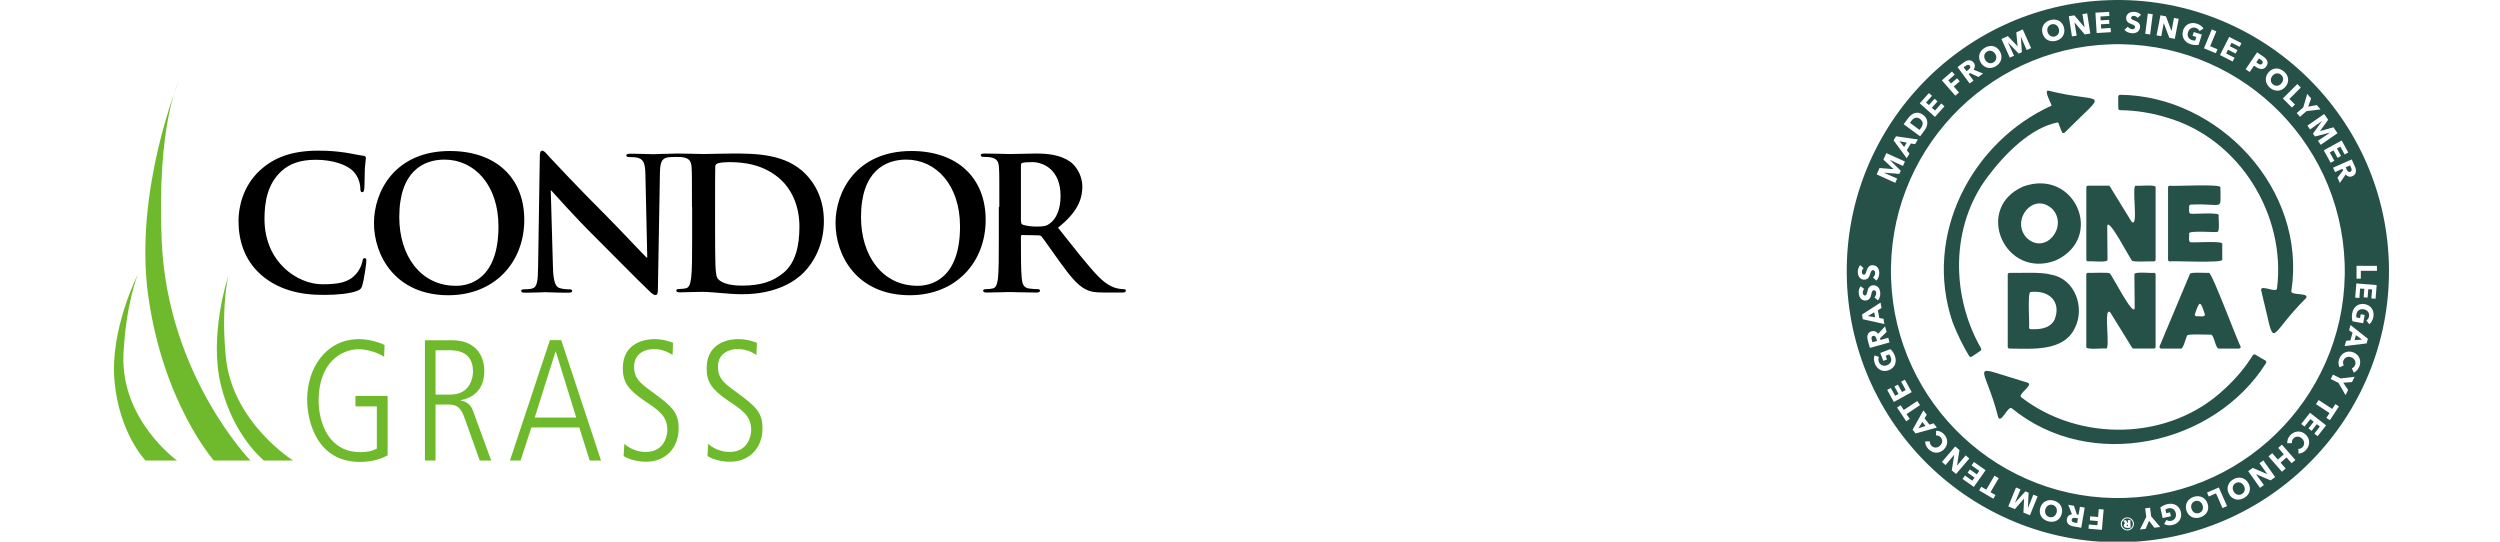 <?xml version="1.0" encoding="UTF-8" standalone="no"?>
<!-- Created with Inkscape (http://www.inkscape.org/) -->

<svg
   version="1.1"
   id="svg1"
   width="300"
   height="65"
   viewBox="0 0 300 65"
   xml:space="preserve"
   sodipodi:docname="3logos-home.svg"
   xmlns:inkscape="http://www.inkscape.org/namespaces/inkscape"
   xmlns:sodipodi="http://sodipodi.sourceforge.net/DTD/sodipodi-0.dtd"
   xmlns="http://www.w3.org/2000/svg"
   xmlns:svg="http://www.w3.org/2000/svg"><sodipodi:namedview
     id="namedview1"
     pagecolor="#ffffff"
     bordercolor="#000000"
     borderopacity="0.25"
     inkscape:showpageshadow="2"
     inkscape:pageopacity="0.0"
     inkscape:pagecheckerboard="0"
     inkscape:deskcolor="#d1d1d1"><inkscape:page
       x="0"
       y="0"
       width="300"
       height="65"
       id="page2"
       margin="0"
       bleed="0" /></sodipodi:namedview><defs
     id="defs1" /><g
     id="g1"
     transform="matrix(0.884,0,0,0.884,-214.38,1.0804329e-5)"><g
       id="g3"
       transform="matrix(0.229,0,0,0.229,287.712,-26.195)"><path
         d="M -42.5,277.4 C -53.2,268 -56,255.8 -56,245.2 c 0,-7.4 2.3,-20.3 12.8,-29.9 7.9,-7.2 18.2,-11.6 34.4,-11.6 6.8,0 10.8,0.4 15.8,1.1 4.1,0.6 7.6,1.5 10.9,1.9 1.2,0.1 1.6,0.7 1.6,1.3 0,0.9 -0.3,2.2 -0.6,6 -0.2,3.6 -0.1,9.6 -0.3,11.8 -0.1,1.6 -0.3,2.5 -1.3,2.5 -0.9,0 -1.1,-0.9 -1.1,-2.4 -0.1,-3.4 -1.5,-7.2 -4.2,-10 -3.6,-3.8 -12.1,-6.8 -22.1,-6.8 -9.5,0 -15.7,2.4 -20.5,6.8 -8,7.3 -10,17.7 -10,28.2 0,25.9 19.7,38.8 34.3,38.8 9.7,0 15.6,-1.1 20,-6.1 1.9,-2.1 3.3,-5.2 3.7,-7.2 0.3,-1.7 0.5,-2.2 1.4,-2.2 0.8,0 1,0.8 1,1.6 0,1.3 -1.3,10.8 -2.4,14.5 -0.5,1.8 -1,2.4 -2.8,3.2 -4.4,1.8 -12.6,2.5 -19.6,2.5 -15,0.1 -27.5,-3.2 -37.5,-11.8 m 66.8,-30.8 c 0,-18.6 12.3,-42.7 45,-42.7 27.2,0 44.1,15.8 44.1,40.8 0,25 -17.4,44.7 -45.1,44.7 -31.3,-0.1 -44,-23.5 -44,-42.8 m 73.8,2 C 98.1,224.2 84,209 66.1,209 c -12.5,0 -26.8,7 -26.8,34.1 0,22.7 12.5,40.7 33.5,40.7 7.7,0.1 25.3,-3.6 25.3,-35.2 m 32.3,24.4 c 0.2,8.5 1.6,11.3 3.8,12.1 1.8,0.6 3.9,0.8 5.7,0.8 1.2,0 1.9,0.2 1.9,0.9 0,0.9 -1,1.1 -2.5,1.1 -7.1,0 -11.4,-0.3 -13.5,-0.3 -1,0 -6.1,0.3 -11.8,0.3 -1.4,0 -2.4,-0.1 -2.4,-1.1 0,-0.7 0.6,-0.9 1.7,-0.9 1.4,0 3.4,-0.1 4.9,-0.5 2.8,-0.9 3.3,-4 3.4,-13.5 l 1,-64.5 c 0,-2.2 0.3,-3.7 1.4,-3.7 1.2,0 2.2,1.4 4,3.4 1.3,1.4 17.9,19.2 33.8,35 7.4,7.4 22.1,23.1 24,24.9 h 0.5 l -1.1,-49 c -0.1,-6.6 -1.1,-8.7 -3.7,-9.8 -1.6,-0.7 -4.2,-0.7 -5.8,-0.7 -1.3,0 -1.8,-0.3 -1.8,-1 0,-0.9 1.2,-1 2.8,-1 5.7,0 10.9,0.3 13.2,0.3 1.2,0 5.3,-0.3 10.7,-0.3 1.4,0 9.2,0.1 9.2,1 0,0.6 -7.4,1 -8.7,1 -1.1,0 -2,0 -3.3,0.3 -3,0.9 -3.9,3.1 -4,9.3 l -1.2,68.8 c 0,2.4 -0.4,3.4 -1.4,3.4 -1.2,0 -2.5,-1.2 -3.7,-2.4 -6.9,-6.5 -20.8,-20.8 -32.2,-32.1 -11.9,-11.8 -24,-25.4 -25.9,-27.5 h -0.3 z m 82.4,-36 c 0,-16.6 0,-19.6 -0.2,-23.1 -0.2,-3.7 -1.1,-5.4 -4.7,-6.2 -0.9,-0.2 -2.7,-0.3 -4.2,-0.3 -1.2,0 -9.8,-0.2 -9.8,-1 0,-0.8 8.7,-1 10.3,-1 5.8,0 12.6,0.3 15.7,0.3 3.4,0 10.3,-0.3 16.8,-0.3 13.6,0 31.8,0 43.7,12.4 5.5,5.7 10.6,14.7 10.6,27.7 0,13.7 -5.8,24.2 -11.9,30.4 -5,5.1 -16.3,12.9 -36.5,12.9 -3.9,0 -8.4,-0.3 -12.5,-0.7 -4.1,-0.3 -8,-0.7 -10.7,-0.7 -1.2,0 -3.6,0 -6.2,0.1 -2.5,0 -5.3,0.2 -7.5,0.2 -1.4,0 -2.2,-0.3 -2.2,-1.1 0,-0.5 0.4,-0.9 1.7,-0.9 1.6,0 3,-0.2 3.9,-0.4 2.2,-0.4 2.7,-2.8 3.2,-6 0.6,-4.6 0.6,-13.2 0.6,-23.2 V 237 Z m 13.7,12 c 0,11.6 0.1,20 0.2,22 0.1,2.7 0.3,7.1 1.2,8.3 1.4,2.1 5.7,4.4 14.3,4.4 11.1,0 18.5,-2.2 25.1,-7.8 7,-6 9.2,-15.9 9.2,-27.2 0,-13.8 -5.8,-22.8 -10.5,-27.3 -10,-9.6 -22.5,-10.9 -31,-10.9 -2.2,0 -6.2,0.3 -7.1,0.8 -1,0.4 -1.3,1 -1.3,2.2 -0.1,3.7 -0.1,13.2 -0.1,21.8 z m 71.4,-2.4 c 0,-18.6 12.3,-42.7 45,-42.7 27.1,0 44,15.8 44,40.8 0,25 -17.4,44.7 -45.1,44.7 -31.3,-0.1 -43.9,-23.5 -43.9,-42.8 m 73.8,2 c 0,-24.4 -14.1,-39.6 -31.9,-39.6 -12.5,0 -26.8,7 -26.8,34.1 0,22.7 12.5,40.7 33.5,40.7 7.5,0.1 25.2,-3.6 25.2,-35.2 M 395,237 c 0,-16.6 0,-19.6 -0.2,-23.1 -0.2,-3.7 -1.1,-5.4 -4.7,-6.2 -0.9,-0.2 -2.7,-0.3 -4.2,-0.3 -1.2,0 -1.9,-0.2 -1.9,-1 0,-0.8 0.8,-1 2.4,-1 5.8,0 12.6,0.3 14.9,0.3 3.7,0 12,-0.3 15.4,-0.3 6.9,0 14.2,0.7 20.1,4.7 3.1,2.1 7.4,7.6 7.4,14.9 0,8.1 -3.4,15.5 -14.4,24.4 9.7,12.2 17.2,21.9 23.7,28.7 6.1,6.3 10.6,7.1 12.2,7.4 1.2,0.2 2.2,0.3 3,0.3 0.9,0 1.3,0.3 1.3,0.9 0,0.9 -0.8,1.1 -2.1,1.1 h -10.4 c -6.1,0 -8.8,-0.5 -11.7,-2.1 -4.7,-2.5 -8.8,-7.6 -14.9,-16 -4.4,-6 -9.4,-13.4 -10.8,-15 -0.5,-0.7 -1.2,-0.8 -1.9,-0.8 l -9.5,-0.2 c -0.6,0 -0.9,0.2 -0.9,0.9 v 1.5 c 0,10.1 0,18.8 0.5,23.3 0.3,3.1 1,5.5 4.2,6 1.6,0.2 4,0.4 5.3,0.4 0.9,0 1.3,0.3 1.3,0.9 0,0.8 -0.7,1.1 -2.2,1.1 -6.3,0 -14.4,-0.3 -16,-0.3 -2.1,0 -8.9,0.3 -13.3,0.3 -1.4,0 -2.2,-0.3 -2.2,-1.1 0,-0.5 0.4,-0.9 1.7,-0.9 1.6,0 2.9,-0.2 3.9,-0.4 2.2,-0.4 2.7,-2.8 3.2,-6 0.5,-4.6 0.5,-13.2 0.5,-23.2 V 237 Z m 12.9,8.6 c 0,1.2 0.2,1.6 1,2 2.3,0.8 5.6,1.1 8.3,1.1 4.4,0 5.8,-0.4 7.7,-1.8 3.3,-2.4 6.4,-7.4 6.4,-16.4 0,-15.5 -10.2,-20 -16.7,-20 -2.7,0 -4.7,0.1 -5.8,0.4 -0.8,0.2 -1,0.7 -1,1.5 v 33.2 z"
         id="path1-7" /><path
         class="st0"
         d="m 13.3,349.1 h 19.1 v 35.2 c -5.1,2.8 -10.6,3.9 -16.5,3.9 -25.1,0 -31.2,-23.5 -31.2,-37.1 0,-18.3 10.9,-35.7 31,-35.7 5.7,0 12.8,2.3 14.9,3.5 l -0.3,7 c -2.8,-2.1 -9.6,-4.5 -15,-4.5 -10.2,0 -23.8,7.8 -23.8,30.4 0,13.1 5.9,30.6 24.7,30.6 3.7,0 6.5,-0.4 9.8,-2.1 v -25 H 13.3 Z m 41.2,38.3 h 6.3 v -33.2 h 8.1 c 5.1,0 7.2,2.4 9.4,8.8 l 8.7,24.4 h 6.8 L 83,357.9 c -1.6,-4.6 -5.2,-5.7 -7.3,-6.1 v -0.2 c 6,-1.1 14,-5.1 14,-17.3 0,-10.4 -6.4,-18.2 -18.8,-18.2 H 54.5 Z M 60.8,322 h 8.3 c 4.5,0 13.9,0.8 13.9,12.6 0,2.1 -0.7,13.7 -13.5,13.7 h -8.7 z m 44.1,65.4 h 6.3 l 6.4,-19.6 H 146 l 6.2,19.6 h 6.7 L 135.3,316 h -6.7 z m 27,-64.6 h 0.2 l 12.1,39.1 h -24.6 z m 40.4,61.9 c 3.7,2.4 9.1,3.4 13.5,3.4 10.9,0 19.1,-7.8 19.1,-19.7 0,-9.8 -3.9,-13.1 -16.6,-22.4 -6.1,-4.5 -9.8,-7.3 -9.8,-14.3 0,-8.3 7.4,-10.4 11.5,-10.4 5.3,0 8.6,1.8 11.3,3.5 l 0.3,-7.2 c -1.6,-0.6 -5.5,-2.2 -11.2,-2.2 -4.2,0 -18.6,1.4 -18.6,17.3 0,8.1 3,12.6 12.9,19.3 8.6,5.7 13.5,9.1 13.5,17.4 0,2.7 -1.4,12.9 -12.9,12.9 -1.8,0 -7.7,-0.4 -12.6,-4.8 z m 49.7,0 c 3.7,2.4 9.1,3.4 13.5,3.4 10.9,0 19.1,-7.8 19.1,-19.7 0,-9.8 -3.9,-13.1 -16.6,-22.4 -6.1,-4.5 -9.8,-7.3 -9.8,-14.3 0,-8.3 7.4,-10.4 11.5,-10.4 5.3,0 8.6,1.8 11.3,3.5 l 0.3,-7.2 c -1.6,-0.6 -5.5,-2.2 -11.2,-2.2 -4.2,0 -18.6,1.4 -18.6,17.3 0,8.1 3,12.6 12.9,19.3 8.6,5.7 13.5,9.1 13.5,17.4 0,2.7 -1.4,12.9 -12.9,12.9 -1.8,0 -7.7,-0.4 -12.6,-4.8 z"
         id="path2"
         style="fill:#6fba2c" /><path
         class="st0"
         d="m -70.6,387.4 c 0,0 -30,-34 -38.9,-97.6 -8.7,-62.3 18.2,-127.6 18.2,-127.6 0,0 -13.3,25.7 -10.2,95.6 3.6,79.2 52.6,129.6 52.6,129.6 h -21.7 m -40.5,0 h 18.7 c 0,0 -33.5,-24 -31.8,-62.9 1.4,-29.9 8.5,-47.4 8.5,-47.4 0,0 -16.7,32.9 -13.8,63.3 2.9,31.2 18.4,47 18.4,47 m 70.2,0 h 17.3 c 0,0 -36,-22.5 -39.9,-61.2 -3,-29.7 1.4,-48.1 1.4,-48.1 0,0 -11.7,35 -4.3,64.7 7.4,30.3 25.5,44.6 25.5,44.6"
         id="path3"
         style="fill:#6fba2c" /></g><g
       id="g25"
       transform="matrix(0.353,0,0,0.353,492.48,-0.719)"><g
         id="g9"><g
           id="g6"><path
             class="cls-1"
             d="m 69.9,73.76 c -19.16,8.37 -7.06,35.88 12.5,28.43 19.04,-8.76 7.39,-35.64 -12.5,-28.43 z m 11.28,8.72 C 87.33,89.24 78.32,100.41 71.14,93.41 65,86.58 73.9,75.53 81.18,82.48 Z"
             id="path1-3"
             style="fill:#265149;stroke-width:0px" /><path
             class="cls-1"
             d="m 111.57,87.29 -8.33,-13.55 c -0.12,-0.19 -0.33,-0.31 -0.55,-0.31 h -7.87 c -0.36,0 -0.65,0.29 -0.65,0.65 v 27.82 c 0,0.36 0.29,0.65 0.65,0.65 0.56,-0.26 7.81,0.66 7.5,-0.65 0,0 -0.11,-12.9 -0.11,-12.9 0.4,-3.97 9.24,13.6 9.57,13.25 -0.09,0.67 8.09,0.16 8.39,0.31 0.36,0 0.65,-0.29 0.65,-0.65 V 74.09 c 0.37,-1.31 -7.03,-0.39 -7.5,-0.65 -2.04,-0.65 1.17,16.57 -1.74,13.86 z"
             id="path2-3"
             style="fill:#265149;stroke-width:0px" /><path
             class="cls-1"
             d="m 134.35,80.73 c 12.91,-0.65 11.4,2.93 11.39,-6.64 0.57,-1.49 -19.13,-0.28 -19.49,-0.65 -0.36,0 -0.65,0.29 -0.65,0.65 v 27.82 c 0,0.36 0.29,0.65 0.65,0.65 0.51,-0.32 20.62,0.78 20.19,-0.65 0,0 0,-6.07 0,-6.07 0.69,-1.34 -11.78,-0.38 -12.08,-0.65 -1.16,0.08 -0.47,-2.74 -0.65,-3.32 -0.55,-1.34 10.35,-0.37 10.73,-0.65 1.28,0.27 0.41,-5.85 0.65,-6.37 0.55,-1.35 -10.36,-0.37 -10.73,-0.65 -1.1,0.05 -0.51,-2.24 -0.65,-2.82 0,-0.36 0.29,-0.65 0.65,-0.65 z"
             id="path3-86"
             style="fill:#265149;stroke-width:0px" /><path
             class="cls-1"
             d="m 89.83,128.04 c 3.9,-7.83 -0.09,-18.83 -9.18,-20.38 -3.83,-1.15 -12.04,-0.56 -16.05,-0.7 -0.36,0 -0.65,0.29 -0.65,0.65 v 27.82 c 0,0.36 0.29,0.65 0.65,0.65 8.53,0.03 20.89,1.36 25.22,-8.03 z m -7.84,-3.15 c -1.34,2.91 -4.59,3.73 -7.57,3.74 -0.55,-0.11 -2.31,0.37 -2.28,-0.65 0.33,-0.41 -0.77,-14.18 0.65,-13.65 6.88,-0.84 11.91,3.62 9.19,10.57 z"
             id="path4-0"
             style="fill:#265149;stroke-width:0px" /><path
             class="cls-1"
             d="m 103.4,122.17 8.37,13.59 c 0.12,0.19 0.33,0.31 0.55,0.31 h 7.84 c 0.36,0 0.65,-0.29 0.65,-0.65 V 107.6 c 0,-0.36 -0.29,-0.65 -0.65,-0.65 -0.56,0.26 -7.81,-0.66 -7.5,0.65 0,0 0.11,12.86 0.11,12.86 -0.37,4 -9.21,-13.56 -9.53,-13.2 0.09,-0.67 -8.13,-0.16 -8.43,-0.31 -0.36,0 -0.65,0.29 -0.65,0.65 v 27.82 c -0.37,1.31 7.03,0.39 7.5,0.65 2.04,0.65 -1.17,-16.62 1.74,-13.9 z"
             id="path5"
             style="fill:#265149;stroke-width:0px" /><path
             class="cls-1"
             d="m 142.06,130.7 c 1.29,0.08 1.72,5.3 3.01,5.38 0,0 7.81,0 7.81,0 0.46,0 0.78,-0.47 0.6,-0.9 -0.63,-0.44 -10.96,-28.4 -12.15,-28.22 -0.4,0.12 -7.37,-0.39 -7.31,0.4 0,0 -11.67,27.82 -11.67,27.82 -0.18,0.43 0.13,0.9 0.6,0.9 h 7.66 c 0.79,0.27 2,-4.59 2.31,-4.96 -0.33,-0.84 8.87,-0.26 9.14,-0.42 z m -6.12,-7.9 c 1.78,-5.24 2.05,-5.27 3.79,0 0.44,1.44 -2.56,0.7 -3.18,0.87 -0.45,0 -0.77,-0.45 -0.61,-0.88 z"
             id="path6"
             style="fill:#265149;stroke-width:0px" /></g><path
           class="cls-1"
           d="m 173.01,114.01 c 6.07,-39.23 -27.96,-75.14 -65.82,-75.52 -0.42,0 -0.76,0.34 -0.76,0.77 0.02,1.47 0.03,2.94 0.03,4.41 0,0.41 0.33,0.74 0.73,0.74 6.01,0.07 12.08,1 17.91,2.83 28.09,8.07 45.99,37.71 42.39,65.77 -0.28,1.84 -6.3,-1.7 -6.11,0.57 6.12,24.43 1.55,18.67 17.33,3.04 1.25,-2.14 -5.96,-0.87 -5.71,-2.61 z"
           id="path7"
           style="fill:#265149;stroke-width:0px" /><path
           class="cls-1"
           d="m 159.21,138.43 c -0.35,-0.21 -0.8,-0.11 -1.02,0.24 -2.99,4.75 -6.65,9.14 -10.88,12.96 -21.21,20.11 -55.83,20.49 -78.18,3.16 -1.45,-1.18 4.66,-4.57 2.61,-5.56 -24.15,-7.12 -16.87,-8.14 -11.41,13.39 1.21,2.16 3.78,-4.69 5.15,-3.59 30.38,24.86 77.84,14.26 97.78,-17.33 0.23,-0.37 0.1,-0.85 -0.28,-1.06 -1.28,-0.69 -2.53,-1.44 -3.77,-2.2 z"
           id="path8"
           style="fill:#265149;stroke-width:0px" /><path
           class="cls-1"
           d="m 79.63,36.9 c -2.04,-0.4 1.22,5.2 1.17,5.75 -30.64,13.91 -49.58,49.79 -37.99,83.47 1.83,4.65 3.94,8.9 6.28,12.81 0.22,0.37 0.71,0.47 1.07,0.24 1.1,-0.74 2.19,-1.48 3.28,-2.22 0.32,-0.22 0.42,-0.65 0.23,-0.99 -11.46,-19.99 -11.86,-46.71 2.52,-65.9 6.77,-9.04 16.72,-19.02 27.12,-20.98 0,0 1.46,3.74 1.46,3.74 0.17,0.44 0.73,0.55 1.06,0.22 17.43,-17.48 15.01,-10.75 -6.2,-16.14 z"
           id="path9"
           style="fill:#265149;stroke-width:0px" /></g><polygon
         class="cls-1"
         points="197.86,130.93 197.33,132.83 200.19,132.62 "
         id="polygon9"
         style="fill:#265149;stroke-width:0px" /><path
         class="cls-1"
         d="m 194.51,67.63 c 0.09,0.14 0.19,0.26 0.31,0.35 0.12,0.1 0.25,0.16 0.4,0.18 0.15,0.03 0.32,0 0.5,-0.08 0.17,-0.08 0.29,-0.17 0.36,-0.29 0.07,-0.12 0.11,-0.25 0.12,-0.38 0,-0.14 0,-0.28 -0.05,-0.43 -0.04,-0.15 -0.09,-0.29 -0.15,-0.42 l -0.41,-0.93 -1.67,0.74 0.37,0.83 c 0.06,0.14 0.14,0.28 0.23,0.42 z"
         id="path10"
         style="fill:#265149;stroke-width:0px" /><path
         class="cls-1"
         d="m 31.05,50.42 c 0.12,-0.3 0.19,-0.6 0.19,-0.9 0,-0.3 -0.08,-0.59 -0.23,-0.89 -0.15,-0.29 -0.4,-0.57 -0.75,-0.83 -0.36,-0.26 -0.69,-0.42 -1.01,-0.48 -0.32,-0.06 -0.62,-0.04 -0.9,0.05 -0.28,0.09 -0.54,0.24 -0.79,0.44 -0.24,0.2 -0.46,0.43 -0.65,0.7 l -0.56,0.76 3.69,2.73 0.54,-0.72 c 0.2,-0.27 0.37,-0.56 0.49,-0.86 z"
         id="path11"
         style="fill:#265149;stroke-width:0px" /><path
         class="cls-1"
         d="m 109.91,203.81 c -0.09,0 -0.16,0.03 -0.22,0.08 -0.06,0.05 -0.08,0.11 -0.08,0.19 0,0.06 0.04,0.11 0.1,0.14 0.06,0.03 0.14,0.05 0.22,0.05 h 0.29 c 0,0 -0.02,-0.46 -0.02,-0.46 z"
         id="path12"
         style="fill:#265149;stroke-width:0px" /><path
         class="cls-1"
         d="m 49.46,28.19 c 0.07,-0.13 0.1,-0.28 0.09,-0.43 0,-0.15 -0.07,-0.31 -0.19,-0.47 C 49.25,27.14 49.13,27.04 49,27 c -0.13,-0.05 -0.26,-0.06 -0.4,-0.04 -0.14,0.02 -0.27,0.07 -0.41,0.14 -0.13,0.07 -0.26,0.15 -0.37,0.23 l -0.82,0.6 1.09,1.47 0.73,-0.54 c 0.13,-0.09 0.25,-0.2 0.36,-0.32 0.12,-0.12 0.21,-0.24 0.28,-0.38 z"
         id="path13"
         style="fill:#265149;stroke-width:0px" /><path
         class="cls-1"
         d="m 79.69,15.19 c 0.18,0.26 0.4,0.47 0.64,0.62 0.24,0.16 0.51,0.26 0.81,0.31 0.29,0.05 0.6,0.03 0.92,-0.06 0.32,-0.09 0.6,-0.22 0.83,-0.41 0.23,-0.19 0.42,-0.41 0.56,-0.67 0.14,-0.26 0.22,-0.55 0.25,-0.86 0.03,-0.32 0,-0.65 -0.09,-0.99 -0.09,-0.33 -0.22,-0.62 -0.41,-0.88 -0.18,-0.26 -0.4,-0.46 -0.64,-0.61 -0.24,-0.15 -0.52,-0.25 -0.82,-0.3 -0.3,-0.05 -0.61,-0.03 -0.93,0.06 -0.32,0.09 -0.6,0.22 -0.83,0.41 -0.23,0.19 -0.42,0.41 -0.56,0.67 -0.14,0.26 -0.22,0.54 -0.25,0.85 -0.03,0.31 0,0.63 0.09,0.96 0.09,0.34 0.23,0.64 0.41,0.91 z"
         id="path14"
         style="fill:#265149;stroke-width:0px" /><path
         class="cls-1"
         d="m 55.29,25.08 c 0.18,0.31 0.4,0.56 0.65,0.76 0.25,0.2 0.51,0.34 0.79,0.43 0.28,0.08 0.57,0.11 0.86,0.07 0.3,-0.04 0.59,-0.14 0.88,-0.31 0.29,-0.17 0.52,-0.38 0.69,-0.62 0.17,-0.24 0.29,-0.51 0.35,-0.8 0.06,-0.29 0.06,-0.59 0,-0.9 -0.06,-0.31 -0.18,-0.62 -0.36,-0.93 -0.17,-0.29 -0.38,-0.54 -0.63,-0.73 -0.25,-0.2 -0.51,-0.34 -0.78,-0.42 -0.28,-0.08 -0.56,-0.1 -0.87,-0.07 -0.3,0.04 -0.59,0.14 -0.88,0.31 -0.29,0.17 -0.52,0.38 -0.69,0.62 -0.17,0.24 -0.29,0.51 -0.35,0.79 -0.06,0.28 -0.07,0.58 0,0.89 0.07,0.31 0.18,0.61 0.35,0.9 z"
         id="path15"
         style="fill:#265149;stroke-width:0px" /><path
         class="cls-1"
         d="M 210.5,102.75 C 208.55,45.29 160.21,0.14 102.75,2.1 45.29,4.05 0.14,52.39 2.1,109.85 4.06,167.31 52.39,212.46 109.85,210.5 167.31,208.54 212.46,160.21 210.5,102.75 Z M 197.45,66.07 c 0.15,0.35 0.27,0.7 0.34,1.06 0.07,0.36 0.08,0.71 0.03,1.04 -0.05,0.33 -0.18,0.64 -0.39,0.92 -0.21,0.28 -0.52,0.51 -0.93,0.69 -0.49,0.22 -0.95,0.27 -1.4,0.15 -0.45,-0.12 -0.85,-0.38 -1.2,-0.78 l -2.24,3.24 -0.9,-2.03 2.16,-2.82 -0.26,-0.59 -2.85,1.26 -0.75,-1.69 7.17,-3.18 1.21,2.74 z m -2.54,-5.4 -1.4,0.77 -1.66,-3.02 -1.3,0.72 1.57,2.86 -1.33,0.73 -1.57,-2.86 -1.43,0.79 1.76,3.2 -1.42,0.78 -2.64,-4.8 6.88,-3.78 2.54,4.63 z m -7.73,-12.59 -3.12,4.33 0.03,0.04 5.11,-1.46 1.56,2.26 -6.45,4.47 -1.06,-1.53 4.59,-3.12 -0.02,-0.03 -5.73,1.48 -0.76,-1.09 3.44,-4.79 -0.02,-0.03 -4.54,3.2 -1.02,-1.47 6.45,-4.46 1.53,2.22 z m -8.07,-9.93 1.5,1.74 -1.11,3.17 3.29,-0.63 1.45,1.68 -5.4,0.67 -2.52,2.17 -1.24,-1.44 2.52,-2.17 1.5,-5.19 z m -2.46,-2.44 -4.39,4.37 2.15,2.15 -1.17,1.17 -3.49,-3.5 5.56,-5.54 1.35,1.35 z m -11.1,-6.92 c 0.49,-0.25 0.99,-0.39 1.51,-0.42 0.52,-0.03 1.04,0.05 1.56,0.24 0.52,0.19 1.02,0.48 1.49,0.87 0.47,0.39 0.85,0.83 1.13,1.31 0.28,0.48 0.45,0.98 0.52,1.5 0.07,0.52 0.02,1.04 -0.14,1.56 -0.16,0.53 -0.44,1.03 -0.84,1.51 -0.4,0.48 -0.84,0.84 -1.34,1.1 -0.49,0.26 -1,0.4 -1.53,0.44 -0.53,0.04 -1.06,-0.04 -1.58,-0.22 -0.53,-0.18 -1.03,-0.47 -1.5,-0.86 -0.47,-0.39 -0.84,-0.83 -1.12,-1.32 -0.27,-0.49 -0.44,-0.99 -0.5,-1.52 -0.06,-0.52 0,-1.05 0.16,-1.58 0.16,-0.53 0.44,-1.04 0.84,-1.51 0.4,-0.48 0.85,-0.85 1.34,-1.1 z m -5.7,-6.62 2.39,1.62 c 0.35,0.24 0.66,0.5 0.92,0.78 0.26,0.28 0.45,0.58 0.58,0.89 0.12,0.31 0.17,0.64 0.12,0.98 -0.04,0.34 -0.19,0.7 -0.44,1.07 -0.26,0.38 -0.54,0.65 -0.86,0.82 -0.32,0.17 -0.65,0.25 -1,0.24 -0.35,0 -0.7,-0.07 -1.06,-0.21 -0.36,-0.14 -0.71,-0.32 -1.05,-0.55 l -0.78,-0.53 -1.66,2.45 -1.57,-1.06 4.4,-6.5 z m -10.73,-5.94 4.71,2.39 -0.72,1.42 -3.08,-1.56 -0.67,1.32 2.91,1.48 -0.69,1.35 -2.91,-1.48 -0.74,1.45 3.25,1.65 -0.73,1.44 -4.88,-2.48 3.55,-7 z m -6.71,-2.88 1.76,0.73 -2.37,5.73 2.81,1.16 -0.63,1.53 -4.57,-1.89 3,-7.25 z m -11.05,0.43 c 0.19,-0.6 0.46,-1.11 0.82,-1.53 0.36,-0.42 0.78,-0.75 1.25,-0.97 0.47,-0.23 0.99,-0.35 1.54,-0.38 0.55,-0.03 1.11,0.05 1.68,0.23 0.59,0.19 1.11,0.45 1.57,0.79 0.46,0.34 0.79,0.71 1.01,1.11 l -1.55,0.94 c -0.11,-0.26 -0.29,-0.5 -0.54,-0.72 -0.25,-0.22 -0.56,-0.39 -0.92,-0.5 -0.32,-0.1 -0.63,-0.13 -0.93,-0.1 -0.3,0.03 -0.59,0.12 -0.85,0.27 -0.26,0.15 -0.49,0.34 -0.69,0.6 -0.2,0.26 -0.35,0.55 -0.46,0.88 -0.11,0.35 -0.16,0.68 -0.15,1 0,0.32 0.08,0.61 0.21,0.88 0.13,0.27 0.32,0.51 0.57,0.71 0.25,0.21 0.56,0.37 0.92,0.48 0.21,0.07 0.42,0.11 0.62,0.14 0.2,0.03 0.39,0.03 0.58,0.01 l 0.43,-1.36 -1.43,-0.45 0.46,-1.46 3.09,0.97 -1.24,3.97 c -0.43,0.08 -0.9,0.1 -1.43,0.06 -0.53,-0.03 -1.08,-0.14 -1.66,-0.32 -0.6,-0.19 -1.12,-0.46 -1.57,-0.81 -0.44,-0.35 -0.79,-0.75 -1.05,-1.21 -0.26,-0.46 -0.41,-0.96 -0.46,-1.51 -0.05,-0.55 0.01,-1.12 0.2,-1.71 z m -8.68,-5.86 2.12,0.41 2.11,5.63 h 0.03 c 0,0 0.94,-5.03 0.94,-5.03 l 1.81,0.35 -1.5,7.7 -2.11,-0.41 -2.12,-5.64 h -0.03 c 0,0 -0.94,5.04 -0.94,5.04 l -1.81,-0.35 z m -4.86,-0.67 1.89,0.24 -1,7.79 -1.89,-0.24 z m -4.99,4.81 c -0.07,-0.11 -0.17,-0.21 -0.3,-0.3 -0.13,-0.09 -0.3,-0.18 -0.5,-0.26 -0.2,-0.08 -0.42,-0.17 -0.68,-0.27 -0.25,-0.1 -0.49,-0.21 -0.72,-0.33 -0.23,-0.12 -0.44,-0.28 -0.61,-0.47 -0.18,-0.19 -0.32,-0.4 -0.41,-0.66 -0.09,-0.26 -0.14,-0.56 -0.12,-0.91 0.03,-0.44 0.14,-0.8 0.34,-1.1 0.2,-0.3 0.44,-0.54 0.75,-0.72 0.3,-0.18 0.63,-0.31 1,-0.38 0.37,-0.07 0.74,-0.09 1.11,-0.07 0.44,0.03 0.89,0.14 1.34,0.33 0.45,0.19 0.84,0.46 1.17,0.8 l -1.29,1.2 c -0.15,-0.22 -0.35,-0.4 -0.61,-0.53 -0.25,-0.14 -0.5,-0.22 -0.75,-0.23 -0.12,0 -0.25,0 -0.38,0 -0.13,0.01 -0.25,0.05 -0.36,0.11 -0.11,0.06 -0.2,0.13 -0.28,0.23 -0.08,0.1 -0.12,0.22 -0.13,0.38 0,0.13 0.01,0.24 0.06,0.34 0.05,0.09 0.13,0.17 0.23,0.25 0.1,0.07 0.22,0.14 0.37,0.21 0.14,0.06 0.31,0.13 0.49,0.2 0.26,0.11 0.53,0.22 0.81,0.35 0.28,0.13 0.53,0.28 0.76,0.48 0.23,0.19 0.41,0.42 0.55,0.7 0.14,0.27 0.2,0.6 0.17,0.99 -0.03,0.45 -0.14,0.83 -0.32,1.15 -0.18,0.32 -0.43,0.57 -0.72,0.77 -0.29,0.2 -0.62,0.33 -0.99,0.42 -0.37,0.09 -0.74,0.11 -1.13,0.08 -0.56,-0.04 -1.1,-0.17 -1.61,-0.4 -0.51,-0.23 -0.93,-0.53 -1.25,-0.92 l 1.32,-1.18 c 0.18,0.25 0.42,0.46 0.72,0.64 0.3,0.18 0.61,0.28 0.92,0.3 0.14,0 0.28,0 0.41,-0.02 0.13,-0.02 0.25,-0.06 0.36,-0.12 0.1,-0.06 0.19,-0.14 0.25,-0.25 0.07,-0.11 0.1,-0.24 0.11,-0.39 0,-0.15 -0.02,-0.27 -0.09,-0.38 z m -9.9,-5.48 0.1,1.59 -3.44,0.21 0.09,1.48 3.25,-0.19 0.09,1.52 -3.25,0.19 0.1,1.63 3.64,-0.22 0.1,1.62 -5.47,0.33 -0.47,-7.83 5.27,-0.31 z m -13.35,1.36 3.9,4.58 h 0.03 c 0,0 -0.83,-5.06 -0.83,-5.06 l 1.82,-0.28 1.2,7.76 -2.13,0.33 -3.91,-4.59 h -0.03 c 0,0 0.83,5.07 0.83,5.07 l -1.82,0.28 -1.2,-7.76 z m -12.39,5.14 c 0.08,-0.54 0.25,-1.04 0.53,-1.48 0.28,-0.44 0.64,-0.82 1.09,-1.14 0.45,-0.32 0.98,-0.56 1.57,-0.72 0.59,-0.16 1.17,-0.21 1.72,-0.16 0.56,0.05 1.07,0.2 1.52,0.44 0.46,0.24 0.86,0.58 1.2,1.02 0.34,0.43 0.59,0.95 0.75,1.56 0.16,0.6 0.2,1.18 0.13,1.73 -0.07,0.55 -0.25,1.05 -0.52,1.5 -0.27,0.45 -0.64,0.84 -1.09,1.17 -0.46,0.33 -0.98,0.57 -1.57,0.73 -0.59,0.16 -1.17,0.21 -1.72,0.15 -0.56,-0.06 -1.06,-0.21 -1.53,-0.47 -0.46,-0.25 -0.86,-0.6 -1.2,-1.04 -0.34,-0.44 -0.59,-0.96 -0.75,-1.56 -0.16,-0.61 -0.21,-1.18 -0.13,-1.73 z m -13.18,2.84 3.68,3.87 0.04,-0.02 -0.49,-5.29 2.5,-1.12 3.2,7.17 -1.7,0.76 -2.22,-5.09 h -0.03 c 0,0 0.4,5.92 0.4,5.92 L 68.18,22.66 64.1,18.4 h -0.03 c 0,0 2.3,5.07 2.3,5.07 l -1.63,0.73 -3.2,-7.17 2.46,-1.1 z m -10.95,7.01 c 0.15,-0.5 0.39,-0.97 0.74,-1.4 0.35,-0.43 0.79,-0.8 1.32,-1.12 0.53,-0.31 1.07,-0.52 1.62,-0.63 0.55,-0.1 1.08,-0.1 1.59,0.01 0.51,0.11 0.98,0.33 1.43,0.65 0.44,0.33 0.82,0.76 1.15,1.3 0.32,0.53 0.52,1.08 0.59,1.63 0.08,0.55 0.05,1.08 -0.09,1.59 -0.14,0.51 -0.38,0.98 -0.73,1.42 -0.35,0.44 -0.79,0.82 -1.31,1.13 -0.53,0.31 -1.07,0.52 -1.62,0.61 -0.55,0.1 -1.08,0.08 -1.6,-0.04 -0.51,-0.12 -1,-0.35 -1.44,-0.68 -0.45,-0.33 -0.83,-0.76 -1.15,-1.3 -0.32,-0.54 -0.52,-1.08 -0.59,-1.63 -0.07,-0.54 -0.04,-1.07 0.11,-1.57 z m -6.03,3.1 c 0.3,-0.22 0.62,-0.41 0.96,-0.56 0.33,-0.15 0.67,-0.24 1.01,-0.26 0.34,-0.02 0.67,0.04 0.98,0.18 0.32,0.14 0.61,0.4 0.88,0.76 0.32,0.43 0.47,0.87 0.45,1.34 -0.02,0.46 -0.18,0.91 -0.5,1.34 l 3.65,1.48 -1.78,1.32 -3.22,-1.49 -0.52,0.38 1.85,2.51 -1.49,1.1 -4.66,-6.31 2.41,-1.78 z m -4.53,3.5 1.07,1.22 -2.48,2.17 1.07,1.22 2.29,-2 1.03,1.17 -2.28,2 2.01,2.29 -1.41,1.24 -5.18,-5.9 3.89,-3.41 z m -8.86,8.3 1.19,1.06 -2.3,2.57 1.11,0.99 2.17,-2.43 1.13,1.01 -2.17,2.43 1.21,1.09 2.43,-2.72 1.21,1.08 -3.65,4.08 -5.85,-5.23 z m -8.01,9.68 c 0.33,-0.45 0.71,-0.85 1.13,-1.2 0.43,-0.36 0.88,-0.62 1.38,-0.78 0.49,-0.16 1.02,-0.2 1.57,-0.1 0.56,0.09 1.13,0.36 1.73,0.8 0.55,0.41 0.95,0.86 1.2,1.37 0.25,0.5 0.38,1.02 0.39,1.54 0.01,0.53 -0.08,1.05 -0.27,1.56 -0.19,0.51 -0.45,0.98 -0.77,1.42 l -1.74,2.35 -6.31,-4.67 1.69,-2.28 z m -4.64,6.94 8.41,1.21 -1.08,1.81 -1.64,-0.26 -1.55,2.61 1.03,1.28 -1.05,1.77 -5.06,-6.85 0.94,-1.58 z m -6.31,12.19 5.32,0.45 0.02,-0.04 -3.88,-3.64 1.13,-2.5 7.15,3.24 -0.77,1.7 -5.04,-2.33 v 0.03 c 0,0 4.2,4.15 4.2,4.15 l -0.55,1.21 -5.88,-0.48 v 0.03 c 0,0 5.06,2.25 5.06,2.25 l -0.74,1.63 -7.15,-3.24 1.11,-2.46 z m -8.39,39.92 c 0,-0.44 0.08,-0.9 0.24,-1.36 0.16,-0.46 0.4,-0.87 0.71,-1.22 l 1.28,1.2 c -0.21,0.16 -0.37,0.38 -0.49,0.64 -0.12,0.26 -0.18,0.52 -0.18,0.76 0,0.13 0.01,0.25 0.04,0.38 0.02,0.13 0.07,0.25 0.13,0.35 0.06,0.1 0.15,0.19 0.25,0.26 0.1,0.07 0.23,0.1 0.38,0.1 0.13,0 0.24,-0.03 0.33,-0.08 0.09,-0.06 0.17,-0.14 0.23,-0.25 0.07,-0.11 0.13,-0.24 0.18,-0.38 0.06,-0.15 0.11,-0.31 0.17,-0.5 0.09,-0.27 0.18,-0.54 0.29,-0.83 0.1,-0.29 0.25,-0.55 0.42,-0.79 0.18,-0.24 0.4,-0.44 0.66,-0.59 0.26,-0.16 0.59,-0.24 0.98,-0.24 0.45,0 0.84,0.08 1.17,0.24 0.33,0.16 0.6,0.39 0.82,0.67 0.22,0.28 0.38,0.6 0.48,0.96 0.11,0.36 0.16,0.74 0.16,1.12 0,0.56 -0.09,1.11 -0.29,1.63 -0.19,0.53 -0.47,0.96 -0.83,1.31 l -1.27,-1.23 c 0.23,-0.19 0.43,-0.45 0.59,-0.76 0.16,-0.32 0.23,-0.63 0.23,-0.94 0,-0.14 -0.02,-0.28 -0.05,-0.41 -0.03,-0.13 -0.08,-0.25 -0.15,-0.35 -0.07,-0.1 -0.16,-0.18 -0.27,-0.24 -0.11,-0.06 -0.24,-0.09 -0.4,-0.09 -0.15,0 -0.27,0.04 -0.38,0.11 -0.1,0.07 -0.2,0.18 -0.28,0.32 -0.08,0.14 -0.16,0.31 -0.23,0.51 -0.07,0.2 -0.14,0.44 -0.22,0.69 -0.08,0.25 -0.17,0.5 -0.28,0.74 -0.11,0.24 -0.25,0.46 -0.42,0.65 -0.17,0.19 -0.38,0.34 -0.63,0.46 -0.25,0.12 -0.55,0.17 -0.9,0.18 -0.44,0 -0.81,-0.08 -1.12,-0.26 -0.31,-0.17 -0.57,-0.41 -0.77,-0.69 -0.2,-0.29 -0.35,-0.61 -0.44,-0.97 -0.1,-0.36 -0.14,-0.73 -0.15,-1.1 z m 0.59,9.26 c -0.12,-0.35 -0.2,-0.71 -0.23,-1.08 -0.04,-0.44 0,-0.9 0.12,-1.38 0.12,-0.47 0.33,-0.9 0.61,-1.27 l 1.38,1.09 c -0.19,0.18 -0.34,0.41 -0.44,0.68 -0.1,0.27 -0.14,0.53 -0.12,0.77 0.01,0.12 0.03,0.25 0.07,0.38 0.03,0.13 0.09,0.24 0.16,0.34 0.07,0.1 0.16,0.18 0.27,0.24 0.11,0.06 0.24,0.08 0.39,0.07 0.13,-0.01 0.24,-0.05 0.32,-0.11 0.08,-0.06 0.15,-0.15 0.21,-0.26 0.06,-0.11 0.11,-0.25 0.15,-0.4 0.04,-0.15 0.08,-0.32 0.13,-0.51 0.07,-0.27 0.14,-0.56 0.22,-0.85 0.08,-0.29 0.2,-0.57 0.36,-0.82 0.16,-0.25 0.36,-0.47 0.61,-0.64 0.25,-0.18 0.57,-0.28 0.96,-0.32 0.45,-0.04 0.84,0 1.19,0.15 0.34,0.14 0.63,0.34 0.87,0.6 0.24,0.26 0.42,0.57 0.56,0.92 0.13,0.35 0.22,0.72 0.25,1.1 0.05,0.56 0,1.11 -0.15,1.65 -0.15,0.54 -0.39,1 -0.72,1.38 l -1.37,-1.13 c 0.22,-0.21 0.39,-0.48 0.52,-0.81 0.13,-0.33 0.18,-0.65 0.16,-0.96 -0.01,-0.14 -0.04,-0.27 -0.08,-0.4 -0.04,-0.13 -0.1,-0.24 -0.17,-0.33 -0.07,-0.09 -0.17,-0.17 -0.29,-0.21 -0.12,-0.05 -0.25,-0.07 -0.41,-0.05 -0.15,0.01 -0.27,0.06 -0.37,0.14 -0.1,0.08 -0.18,0.2 -0.25,0.34 -0.07,0.14 -0.13,0.32 -0.19,0.53 -0.05,0.21 -0.11,0.45 -0.17,0.71 -0.06,0.26 -0.13,0.51 -0.22,0.76 -0.09,0.25 -0.21,0.48 -0.37,0.68 -0.16,0.2 -0.35,0.37 -0.59,0.51 -0.24,0.14 -0.53,0.22 -0.89,0.25 -0.43,0.04 -0.81,-0.02 -1.14,-0.17 C 7.9,117.26 7.62,117.05 7.4,116.78 7.18,116.51 7,116.2 6.88,115.85 Z m 1.02,7.18 7.14,-4.6 0.38,2.07 -1.41,0.87 0.54,2.99 1.62,0.29 0.37,2.03 -8.31,-1.85 -0.33,-1.81 z m 2.24,9.96 c -0.1,-0.36 -0.16,-0.73 -0.19,-1.09 -0.02,-0.37 0.02,-0.71 0.12,-1.04 0.1,-0.32 0.27,-0.61 0.52,-0.85 0.25,-0.25 0.59,-0.43 1.02,-0.55 0.51,-0.14 0.98,-0.12 1.41,0.05 0.43,0.18 0.78,0.5 1.07,0.94 l 2.68,-2.88 0.6,2.13 -2.54,2.48 0.17,0.62 3,-0.84 0.5,1.78 -7.56,2.12 -0.81,-2.88 z M 15,144.31 c -0.47,-0.23 -0.89,-0.55 -1.26,-0.96 -0.37,-0.41 -0.66,-0.9 -0.87,-1.46 -0.23,-0.58 -0.35,-1.15 -0.36,-1.72 -0.02,-0.56 0.06,-1.06 0.24,-1.48 l 1.7,0.62 c -0.13,0.25 -0.21,0.54 -0.23,0.87 -0.02,0.33 0.04,0.68 0.18,1.04 0.12,0.31 0.29,0.57 0.5,0.79 0.21,0.22 0.46,0.38 0.74,0.5 0.28,0.11 0.58,0.17 0.9,0.17 0.32,0 0.65,-0.07 0.98,-0.19 0.34,-0.13 0.63,-0.3 0.87,-0.51 0.25,-0.21 0.43,-0.44 0.56,-0.71 0.13,-0.27 0.2,-0.56 0.2,-0.89 0,-0.32 -0.06,-0.66 -0.2,-1.02 -0.08,-0.21 -0.17,-0.4 -0.28,-0.57 -0.1,-0.17 -0.22,-0.33 -0.35,-0.46 l -1.33,0.52 0.54,1.4 -1.43,0.55 -1.17,-3.02 3.88,-1.5 c 0.33,0.29 0.64,0.65 0.94,1.08 0.3,0.43 0.56,0.93 0.78,1.5 0.23,0.58 0.34,1.16 0.35,1.73 0,0.56 -0.09,1.09 -0.29,1.58 -0.2,0.49 -0.5,0.92 -0.89,1.3 -0.39,0.38 -0.88,0.69 -1.46,0.91 -0.58,0.23 -1.15,0.33 -1.71,0.31 -0.55,-0.02 -1.07,-0.14 -1.54,-0.37 z m 2.59,7.68 1.4,-0.77 1.67,3.02 1.3,-0.72 -1.58,-2.85 1.33,-0.73 1.58,2.85 1.43,-0.79 -1.76,-3.19 1.42,-0.78 2.65,4.8 -6.87,3.79 -2.55,-4.62 z m 7.31,12.03 -3.5,-5.27 1.35,-0.9 1.23,1.85 5.19,-3.45 1.05,1.58 -5.19,3.45 1.23,1.85 -1.35,0.89 z m 2.47,3.25 4.14,-7.42 1.3,1.66 -0.83,1.43 1.88,2.39 1.57,-0.5 1.28,1.62 -8.2,2.28 -1.14,-1.45 z m 8.95,8.84 c -0.53,-0.03 -1.04,-0.17 -1.53,-0.41 -0.5,-0.24 -0.95,-0.58 -1.37,-1.01 -0.38,-0.4 -0.69,-0.86 -0.92,-1.39 -0.23,-0.52 -0.32,-1.04 -0.28,-1.54 l 1.82,0.04 c -0.05,0.3 -0.02,0.59 0.09,0.88 0.11,0.29 0.27,0.54 0.48,0.76 0.23,0.24 0.48,0.42 0.76,0.54 0.28,0.12 0.57,0.17 0.86,0.17 0.29,0 0.58,-0.07 0.87,-0.19 0.29,-0.12 0.56,-0.3 0.81,-0.54 0.26,-0.25 0.45,-0.51 0.59,-0.79 0.14,-0.29 0.21,-0.57 0.23,-0.86 0.02,-0.29 -0.03,-0.57 -0.13,-0.85 -0.1,-0.28 -0.27,-0.54 -0.49,-0.77 -0.26,-0.27 -0.54,-0.46 -0.84,-0.56 -0.3,-0.1 -0.6,-0.13 -0.88,-0.09 v -1.81 c 0.52,-0.02 1.04,0.07 1.56,0.28 0.52,0.21 1.01,0.55 1.47,1.03 0.42,0.44 0.73,0.91 0.94,1.42 0.21,0.51 0.31,1.03 0.31,1.55 0,0.53 -0.12,1.04 -0.34,1.55 -0.22,0.51 -0.55,0.97 -1,1.4 -0.45,0.43 -0.94,0.75 -1.46,0.94 -0.52,0.2 -1.04,0.28 -1.57,0.25 z m 6.12,6.8 0.94,-5.94 -0.03,-0.02 -3.3,3.92 -1.4,-1.2 5.11,-5.96 1.63,1.4 -0.94,5.95 0.02,0.02 3.31,-3.93 1.4,1.2 -5.11,5.96 -1.64,-1.41 z m 4.15,3.3 0.92,-1.31 2.82,1.99 0.86,-1.21 -2.67,-1.88 0.88,-1.24 2.67,1.88 0.94,-1.33 -2.98,-2.1 0.93,-1.32 4.48,3.16 -4.52,6.42 -4.32,-3.04 z m 12.65,6.21 -0.82,1.4 -5.46,-3.21 0.82,-1.4 1.91,1.12 3.16,-5.37 1.64,0.96 -3.16,5.37 1.91,1.12 z m 13.25,7.75 -2.5,-1.02 0.25,-5.33 -0.04,-0.02 -3.49,4.01 -2.54,-1.04 2.97,-7.26 1.73,0.71 -2.14,5.12 h 0.03 c 0,0 3.99,-4.35 3.99,-4.35 l 1.23,0.5 -0.27,5.89 h 0.03 c 0,0 2.06,-5.14 2.06,-5.14 l 1.65,0.68 -2.97,7.26 z m 12.2,-0.48 c -0.17,0.61 -0.42,1.12 -0.76,1.55 -0.34,0.43 -0.74,0.77 -1.21,1.01 -0.46,0.24 -0.97,0.38 -1.52,0.43 -0.55,0.05 -1.12,-0.01 -1.72,-0.18 -0.59,-0.16 -1.11,-0.41 -1.57,-0.73 -0.46,-0.32 -0.82,-0.71 -1.09,-1.15 -0.27,-0.44 -0.44,-0.94 -0.52,-1.48 -0.07,-0.54 -0.02,-1.12 0.14,-1.73 0.17,-0.6 0.42,-1.12 0.76,-1.55 0.34,-0.44 0.75,-0.78 1.21,-1.03 0.46,-0.25 0.98,-0.4 1.54,-0.46 0.56,-0.05 1.13,0 1.73,0.17 0.59,0.16 1.11,0.41 1.56,0.74 0.45,0.33 0.81,0.72 1.08,1.18 0.27,0.45 0.44,0.96 0.51,1.51 0.07,0.55 0.02,1.13 -0.14,1.73 z m 7.52,5.29 -2.95,-0.51 c -0.37,-0.06 -0.73,-0.16 -1.07,-0.3 -0.34,-0.14 -0.64,-0.32 -0.88,-0.55 -0.25,-0.23 -0.43,-0.51 -0.55,-0.84 -0.12,-0.33 -0.13,-0.71 -0.06,-1.16 0.09,-0.52 0.31,-0.94 0.65,-1.25 0.34,-0.31 0.78,-0.5 1.31,-0.56 l -1.45,-3.66 2.19,0.38 1.15,3.36 0.64,0.11 0.53,-3.07 1.83,0.31 -1.33,7.74 z m 7.95,0.81 -5.15,-0.44 0.14,-1.61 3.28,0.28 0.14,-1.61 -3.03,-0.26 0.13,-1.56 3.03,0.26 0.26,-3.04 1.87,0.16 z M 19.09,109.27 c -1.64,-48.16 36.07,-88.54 84.24,-90.18 48.16,-1.64 88.54,36.07 90.18,84.24 1.64,48.16 -36.07,88.54 -84.24,90.18 -48.16,1.64 -88.54,-36.07 -90.18,-84.24 z m 93.23,95.11 c -0.12,0.31 -0.29,0.58 -0.51,0.82 -0.22,0.23 -0.48,0.42 -0.79,0.57 -0.31,0.15 -0.63,0.22 -0.98,0.24 -0.35,0.01 -0.68,-0.04 -0.99,-0.16 -0.31,-0.12 -0.58,-0.29 -0.82,-0.51 -0.24,-0.22 -0.42,-0.48 -0.57,-0.78 -0.14,-0.3 -0.22,-0.62 -0.24,-0.97 -0.01,-0.35 0.04,-0.67 0.16,-0.98 0.12,-0.31 0.29,-0.58 0.51,-0.81 0.22,-0.23 0.48,-0.42 0.78,-0.56 0.3,-0.14 0.63,-0.22 0.97,-0.23 0.35,-0.01 0.68,0.04 1,0.16 0.31,0.12 0.59,0.28 0.83,0.5 0.24,0.22 0.43,0.47 0.57,0.77 0.15,0.3 0.22,0.62 0.24,0.97 0.01,0.35 -0.04,0.68 -0.16,0.99 z m 7.99,0.59 -2.02,-2.67 -1.3,3.09 -2.2,0.28 2.43,-4.86 -0.42,-3.3 1.88,-0.24 0.42,3.3 3.49,4.12 -2.28,0.29 z m 10.28,-4.26 c -0.1,0.54 -0.3,1.03 -0.6,1.47 -0.3,0.43 -0.68,0.8 -1.14,1.1 -0.46,0.3 -0.99,0.51 -1.57,0.64 -0.61,0.13 -1.19,0.17 -1.75,0.1 -0.56,-0.07 -1.04,-0.22 -1.43,-0.46 l 0.88,-1.59 c 0.23,0.17 0.5,0.29 0.83,0.36 0.33,0.07 0.68,0.06 1.05,-0.02 0.32,-0.07 0.61,-0.2 0.86,-0.38 0.25,-0.18 0.45,-0.4 0.61,-0.66 0.15,-0.26 0.25,-0.54 0.3,-0.86 0.05,-0.32 0.03,-0.65 -0.04,-0.99 -0.08,-0.35 -0.2,-0.67 -0.37,-0.94 -0.17,-0.27 -0.37,-0.5 -0.62,-0.66 -0.24,-0.17 -0.53,-0.28 -0.85,-0.34 -0.32,-0.05 -0.67,-0.04 -1.04,0.04 -0.22,0.05 -0.42,0.11 -0.61,0.18 -0.19,0.07 -0.36,0.17 -0.51,0.28 l 0.31,1.4 1.46,-0.32 0.33,1.49 -3.16,0.7 -0.9,-4.06 c 0.33,-0.28 0.74,-0.53 1.21,-0.77 0.48,-0.23 1.01,-0.42 1.6,-0.55 0.61,-0.14 1.2,-0.16 1.76,-0.08 0.56,0.08 1.06,0.26 1.51,0.53 0.45,0.27 0.83,0.63 1.15,1.08 0.32,0.45 0.54,0.98 0.68,1.58 0.14,0.61 0.15,1.19 0.05,1.74 z m 10.02,-1.79 c -0.25,0.46 -0.59,0.86 -1.02,1.21 -0.43,0.35 -0.94,0.62 -1.52,0.82 -0.58,0.2 -1.15,0.29 -1.71,0.27 -0.56,-0.01 -1.08,-0.13 -1.55,-0.34 -0.47,-0.21 -0.89,-0.53 -1.26,-0.94 -0.37,-0.41 -0.65,-0.91 -0.85,-1.51 -0.2,-0.59 -0.28,-1.16 -0.24,-1.71 0.04,-0.56 0.18,-1.07 0.42,-1.54 0.24,-0.47 0.58,-0.88 1.02,-1.24 0.43,-0.36 0.94,-0.63 1.52,-0.83 0.58,-0.2 1.15,-0.28 1.71,-0.26 0.56,0.02 1.08,0.15 1.55,0.37 0.48,0.22 0.9,0.55 1.27,0.96 0.37,0.42 0.65,0.92 0.85,1.51 0.2,0.6 0.28,1.17 0.24,1.71 -0.04,0.55 -0.19,1.05 -0.43,1.51 z m 5.93,-1.5 -2.5,-5.67 -2.78,1.23 -0.67,-1.51 4.53,-1.99 3.16,7.18 -1.75,0.77 z m 10.39,-6.34 c -0.16,0.5 -0.42,0.95 -0.78,1.38 -0.36,0.42 -0.81,0.78 -1.35,1.08 -0.54,0.3 -1.08,0.49 -1.63,0.58 -0.55,0.09 -1.08,0.07 -1.59,-0.06 -0.5,-0.13 -0.97,-0.36 -1.41,-0.69 -0.43,-0.34 -0.8,-0.78 -1.11,-1.33 -0.3,-0.54 -0.48,-1.09 -0.55,-1.64 -0.06,-0.55 -0.02,-1.08 0.14,-1.59 0.15,-0.51 0.41,-0.97 0.77,-1.4 0.36,-0.43 0.81,-0.79 1.34,-1.09 0.54,-0.3 1.08,-0.49 1.63,-0.57 0.55,-0.08 1.08,-0.05 1.59,0.08 0.51,0.13 0.98,0.37 1.42,0.72 0.44,0.35 0.81,0.79 1.11,1.33 0.3,0.55 0.49,1.1 0.55,1.64 0.06,0.55 0,1.07 -0.15,1.56 z m 8.09,-4.32 -5.53,-2.36 -0.03,0.02 3,4.15 -1.5,1.06 -4.54,-6.41 1.76,-1.24 5.54,2.36 0.03,-0.02 -3,-4.16 1.5,-1.06 4.54,6.41 -1.76,1.25 z m 8.11,-6.59 -1.96,-2.23 -2.3,2.02 1.96,2.24 -1.43,1.25 -5.17,-5.9 1.43,-1.25 2.16,2.47 2.3,-2.02 -2.16,-2.47 1.43,-1.25 5.17,5.9 -1.43,1.25 z m 6.42,-6.48 c -0.21,0.51 -0.53,0.98 -0.94,1.42 -0.38,0.4 -0.82,0.74 -1.33,0.99 -0.51,0.25 -1.01,0.38 -1.52,0.36 l -0.06,-1.82 c 0.3,0.04 0.59,0 0.88,-0.14 0.28,-0.13 0.53,-0.3 0.74,-0.53 0.23,-0.24 0.39,-0.51 0.49,-0.79 0.1,-0.29 0.14,-0.58 0.12,-0.87 -0.02,-0.29 -0.1,-0.58 -0.24,-0.86 -0.14,-0.28 -0.33,-0.54 -0.59,-0.78 -0.26,-0.24 -0.53,-0.42 -0.83,-0.55 -0.29,-0.12 -0.58,-0.18 -0.87,-0.18 -0.29,0 -0.57,0.06 -0.84,0.18 -0.27,0.12 -0.52,0.3 -0.74,0.53 -0.26,0.27 -0.43,0.57 -0.51,0.87 -0.08,0.31 -0.1,0.6 -0.04,0.89 l -1.81,0.11 c -0.05,-0.53 0,-1.05 0.19,-1.59 0.18,-0.53 0.5,-1.04 0.95,-1.53 0.42,-0.44 0.87,-0.78 1.37,-1.02 0.5,-0.24 1.01,-0.37 1.53,-0.4 0.52,-0.03 1.05,0.06 1.57,0.25 0.52,0.19 1,0.5 1.45,0.92 0.46,0.43 0.8,0.9 1.02,1.41 0.22,0.51 0.33,1.02 0.33,1.55 0,0.53 -0.11,1.04 -0.32,1.55 z m 3.57,-3.92 -1.26,-0.98 2.12,-2.72 -1.17,-0.92 -2.01,2.57 -1.2,-0.94 2.01,-2.57 -1.28,-1 -2.25,2.87 -1.27,-1 3.38,-4.31 6.18,4.84 z m 4.71,-6.15 -1.35,-0.89 1.22,-1.85 -5.21,-3.42 1.04,-1.58 5.21,3.42 1.22,-1.85 1.35,0.89 -3.48,5.29 z m 8.5,-14.64 -3.35,0.22 1.86,2.79 -0.98,1.99 -2.72,-4.71 -2.98,-1.47 0.84,-1.7 2.98,1.47 5.36,-0.64 -1.02,2.06 z m 2.81,-6 c -0.2,0.52 -0.49,0.99 -0.86,1.42 -0.37,0.43 -0.8,0.73 -1.27,0.91 l -0.74,-1.66 c 0.29,-0.08 0.54,-0.23 0.76,-0.46 0.21,-0.23 0.37,-0.48 0.48,-0.76 0.12,-0.31 0.17,-0.62 0.16,-0.92 -0.02,-0.3 -0.09,-0.59 -0.22,-0.85 -0.13,-0.26 -0.31,-0.5 -0.54,-0.71 -0.23,-0.21 -0.51,-0.38 -0.83,-0.5 -0.33,-0.13 -0.65,-0.19 -0.97,-0.19 -0.32,0 -0.61,0.05 -0.87,0.16 -0.27,0.11 -0.5,0.27 -0.71,0.48 -0.21,0.21 -0.37,0.47 -0.49,0.77 -0.13,0.35 -0.18,0.69 -0.15,1 0.04,0.31 0.14,0.59 0.3,0.84 l -1.63,0.79 c -0.25,-0.47 -0.39,-0.98 -0.42,-1.54 -0.04,-0.56 0.07,-1.15 0.31,-1.77 0.22,-0.57 0.51,-1.05 0.88,-1.46 0.37,-0.41 0.79,-0.72 1.27,-0.94 0.48,-0.22 0.99,-0.34 1.54,-0.36 0.55,-0.02 1.12,0.08 1.69,0.3 0.59,0.22 1.08,0.53 1.48,0.92 0.4,0.39 0.7,0.82 0.89,1.31 0.2,0.49 0.29,1.01 0.29,1.56 0,0.55 -0.12,1.11 -0.33,1.67 z m 2.81,-8.88 -8.44,1.03 0.57,-2.03 1.65,-0.17 0.82,-2.93 -1.33,-0.97 0.56,-1.99 6.67,5.29 z m 2.6,-10.19 c -0.11,0.61 -0.3,1.16 -0.58,1.65 -0.28,0.49 -0.6,0.87 -0.97,1.15 l -1.14,-1.42 c 0.24,-0.14 0.46,-0.36 0.65,-0.63 0.19,-0.28 0.31,-0.6 0.38,-0.98 0.06,-0.33 0.05,-0.64 -0.02,-0.94 -0.07,-0.3 -0.2,-0.57 -0.38,-0.81 -0.18,-0.24 -0.41,-0.44 -0.68,-0.61 -0.27,-0.17 -0.59,-0.28 -0.94,-0.34 -0.36,-0.06 -0.69,-0.07 -1.01,-0.02 -0.32,0.05 -0.6,0.16 -0.85,0.32 -0.25,0.16 -0.46,0.38 -0.63,0.65 -0.17,0.27 -0.29,0.6 -0.36,0.98 -0.04,0.22 -0.06,0.43 -0.06,0.63 0,0.2 0.02,0.39 0.06,0.57 l 1.41,0.25 0.26,-1.47 1.51,0.26 -0.56,3.19 -4.09,-0.72 c -0.13,-0.41 -0.21,-0.88 -0.25,-1.41 -0.04,-0.53 0,-1.09 0.11,-1.69 0.11,-0.62 0.31,-1.17 0.59,-1.66 0.29,-0.49 0.64,-0.89 1.07,-1.2 0.42,-0.31 0.9,-0.53 1.44,-0.65 0.54,-0.12 1.11,-0.13 1.72,-0.02 0.62,0.11 1.16,0.31 1.62,0.62 0.46,0.3 0.84,0.67 1.13,1.12 0.29,0.44 0.48,0.93 0.58,1.47 0.1,0.54 0.1,1.11 0,1.7 z m 0.83,-6.98 -1.59,-0.13 0.28,-3.44 -1.48,-0.12 -0.26,3.25 -1.51,-0.12 0.26,-3.25 -1.62,-0.13 -0.29,3.64 -1.61,-0.13 0.44,-5.46 7.82,0.63 -0.43,5.26 z m 0.55,-10.75 h -6.2 c 0,0 0,3.03 0,3.03 h -1.65 c 0,0 0,-4.95 0,-4.95 l 7.85,0.02 v 1.91 z"
         id="path16"
         style="fill:#265149;stroke-width:0px" /><path
         class="cls-1"
         d="m 82.06,196.62 c -0.23,-0.19 -0.51,-0.33 -0.83,-0.42 -0.32,-0.09 -0.63,-0.11 -0.93,-0.07 -0.3,0.04 -0.57,0.14 -0.82,0.3 -0.25,0.15 -0.47,0.36 -0.66,0.62 -0.19,0.26 -0.33,0.56 -0.42,0.9 -0.09,0.33 -0.12,0.65 -0.09,0.96 0.03,0.31 0.11,0.6 0.24,0.86 0.13,0.25 0.32,0.48 0.55,0.67 0.23,0.19 0.51,0.33 0.83,0.42 0.32,0.09 0.63,0.11 0.93,0.07 0.3,-0.04 0.57,-0.14 0.82,-0.29 0.25,-0.15 0.46,-0.35 0.65,-0.61 0.18,-0.26 0.32,-0.55 0.41,-0.88 0.09,-0.34 0.13,-0.67 0.1,-0.99 -0.03,-0.32 -0.11,-0.61 -0.24,-0.86 -0.13,-0.25 -0.31,-0.48 -0.54,-0.67 z"
         id="path17"
         style="fill:#265149;stroke-width:0px" /><path
         class="cls-1"
         d="m 111.4,201.93 c -0.2,-0.19 -0.44,-0.33 -0.7,-0.43 -0.26,-0.1 -0.54,-0.15 -0.84,-0.13 -0.29,0.01 -0.57,0.08 -0.82,0.2 -0.25,0.12 -0.47,0.28 -0.65,0.49 -0.18,0.2 -0.33,0.44 -0.43,0.7 -0.1,0.26 -0.15,0.54 -0.14,0.83 0.01,0.29 0.08,0.57 0.2,0.82 0.12,0.25 0.28,0.47 0.48,0.66 0.2,0.19 0.43,0.33 0.69,0.43 0.26,0.1 0.54,0.15 0.83,0.13 0.3,-0.01 0.57,-0.08 0.83,-0.2 0.25,-0.12 0.48,-0.28 0.66,-0.48 0.19,-0.2 0.33,-0.43 0.43,-0.69 0.1,-0.26 0.15,-0.54 0.13,-0.84 -0.01,-0.29 -0.08,-0.56 -0.2,-0.81 -0.12,-0.25 -0.28,-0.48 -0.48,-0.66 z m -1.45,3.1 c -0.16,0 -0.31,0 -0.48,-0.03 -0.17,-0.02 -0.31,-0.07 -0.44,-0.14 -0.13,-0.07 -0.24,-0.16 -0.32,-0.28 -0.09,-0.12 -0.13,-0.27 -0.14,-0.45 -0.02,-0.41 0.15,-0.69 0.5,-0.84 l -0.72,-1.15 1.11,-0.04 0.53,1.02 h 0.18 c 0,0 -0.04,-1.05 -0.04,-1.05 l 0.98,-0.04 0.11,2.95 -1.26,0.05 z"
         id="path18"
         style="fill:#265149;stroke-width:0px" /><path
         class="cls-1"
         d="m 165.93,34.49 c 0.26,0.21 0.53,0.36 0.82,0.44 0.29,0.08 0.58,0.1 0.87,0.07 0.29,-0.03 0.58,-0.13 0.85,-0.29 0.28,-0.16 0.53,-0.37 0.76,-0.65 0.22,-0.26 0.38,-0.54 0.48,-0.84 0.1,-0.3 0.15,-0.59 0.13,-0.88 -0.02,-0.29 -0.09,-0.57 -0.23,-0.84 -0.14,-0.27 -0.33,-0.51 -0.59,-0.73 -0.25,-0.21 -0.53,-0.36 -0.82,-0.44 -0.29,-0.08 -0.58,-0.11 -0.87,-0.07 -0.29,0.03 -0.57,0.13 -0.84,0.29 -0.27,0.16 -0.52,0.37 -0.73,0.63 -0.23,0.27 -0.39,0.56 -0.5,0.86 -0.11,0.3 -0.15,0.6 -0.14,0.89 0.01,0.29 0.08,0.57 0.22,0.84 0.13,0.27 0.33,0.51 0.58,0.72 z"
         id="path19"
         style="fill:#265149;stroke-width:0px" /><path
         class="cls-1"
         d="m 154.76,188.86 c -0.17,-0.31 -0.38,-0.57 -0.62,-0.78 -0.24,-0.21 -0.5,-0.36 -0.78,-0.45 -0.28,-0.09 -0.56,-0.12 -0.86,-0.1 -0.3,0.03 -0.59,0.12 -0.88,0.28 -0.29,0.16 -0.53,0.36 -0.71,0.6 -0.18,0.24 -0.31,0.5 -0.38,0.79 -0.07,0.28 -0.08,0.58 -0.03,0.9 0.05,0.32 0.16,0.63 0.33,0.94 0.17,0.3 0.37,0.55 0.61,0.75 0.24,0.2 0.5,0.35 0.77,0.44 0.27,0.09 0.56,0.12 0.86,0.09 0.3,-0.03 0.6,-0.12 0.89,-0.29 0.29,-0.16 0.53,-0.36 0.71,-0.6 0.18,-0.24 0.31,-0.5 0.38,-0.78 0.07,-0.28 0.08,-0.58 0.03,-0.89 -0.05,-0.31 -0.16,-0.62 -0.32,-0.91 z"
         id="path20"
         style="fill:#265149;stroke-width:0px" /><path
         class="cls-1"
         d="m 89.59,201.17 c -0.16,0 -0.32,0.02 -0.46,0.06 -0.14,0.04 -0.27,0.12 -0.37,0.23 -0.1,0.11 -0.17,0.26 -0.21,0.46 -0.03,0.18 -0.02,0.34 0.04,0.46 0.06,0.13 0.14,0.23 0.25,0.31 0.11,0.08 0.24,0.15 0.38,0.2 0.15,0.05 0.29,0.08 0.43,0.11 l 1,0.17 0.31,-1.8 -0.89,-0.15 c -0.15,-0.03 -0.31,-0.04 -0.48,-0.04 z"
         id="path21"
         style="fill:#265149;stroke-width:0px" /><path
         class="cls-1"
         d="m 138.41,195.46 c -0.2,-0.25 -0.43,-0.44 -0.68,-0.58 -0.25,-0.14 -0.53,-0.22 -0.83,-0.25 -0.3,-0.03 -0.6,0.01 -0.92,0.12 -0.32,0.11 -0.58,0.26 -0.8,0.46 -0.22,0.2 -0.39,0.44 -0.51,0.7 -0.12,0.27 -0.18,0.56 -0.19,0.88 0,0.32 0.04,0.65 0.16,0.98 0.11,0.32 0.26,0.6 0.46,0.85 0.2,0.25 0.43,0.44 0.68,0.57 0.25,0.14 0.53,0.22 0.83,0.25 0.3,0.03 0.61,-0.01 0.92,-0.12 0.32,-0.11 0.58,-0.26 0.8,-0.46 0.22,-0.2 0.39,-0.44 0.51,-0.7 0.12,-0.26 0.19,-0.55 0.19,-0.87 0,-0.31 -0.04,-0.63 -0.15,-0.96 -0.11,-0.34 -0.27,-0.63 -0.47,-0.88 z"
         id="path22"
         style="fill:#265149;stroke-width:0px" /><path
         class="cls-1"
         d="m 160.63,26.73 c 0.15,0.07 0.3,0.11 0.45,0.12 0.15,0.01 0.29,-0.01 0.42,-0.07 0.13,-0.06 0.25,-0.17 0.35,-0.32 0.1,-0.15 0.16,-0.3 0.16,-0.44 0,-0.14 -0.03,-0.27 -0.09,-0.4 -0.07,-0.12 -0.16,-0.24 -0.28,-0.35 -0.12,-0.11 -0.25,-0.21 -0.39,-0.3 l -0.69,-0.47 -1.04,1.53 0.66,0.45 c 0.15,0.1 0.3,0.18 0.45,0.25 z"
         id="path23"
         style="fill:#265149;stroke-width:0px" /><polygon
         class="cls-1"
         points="10.13,123.56 12.96,124.07 12.6,122.12 "
         id="polygon23"
         style="fill:#265149;stroke-width:0px" /><path
         class="cls-1"
         d="m 13.27,131.84 c -0.07,-0.15 -0.15,-0.28 -0.25,-0.39 -0.1,-0.11 -0.22,-0.19 -0.37,-0.24 -0.14,-0.05 -0.31,-0.05 -0.5,0 -0.18,0.05 -0.31,0.13 -0.4,0.23 -0.09,0.11 -0.15,0.23 -0.18,0.36 -0.03,0.13 -0.03,0.28 -0.01,0.43 0.02,0.15 0.05,0.3 0.09,0.43 l 0.27,0.98 1.76,-0.49 -0.24,-0.87 c -0.04,-0.15 -0.1,-0.3 -0.17,-0.45 z"
         id="path24"
         style="fill:#265149;stroke-width:0px" /><polygon
         class="cls-1"
         points="22.31,56.34 24.11,58.57 25.12,56.88 "
         id="polygon24"
         style="fill:#265149;stroke-width:0px" /><polygon
         class="cls-1"
         points="29.61,166.72 32.34,165.84 31.12,164.29 "
         id="polygon25"
         style="fill:#265149;stroke-width:0px" /></g></g></svg>
